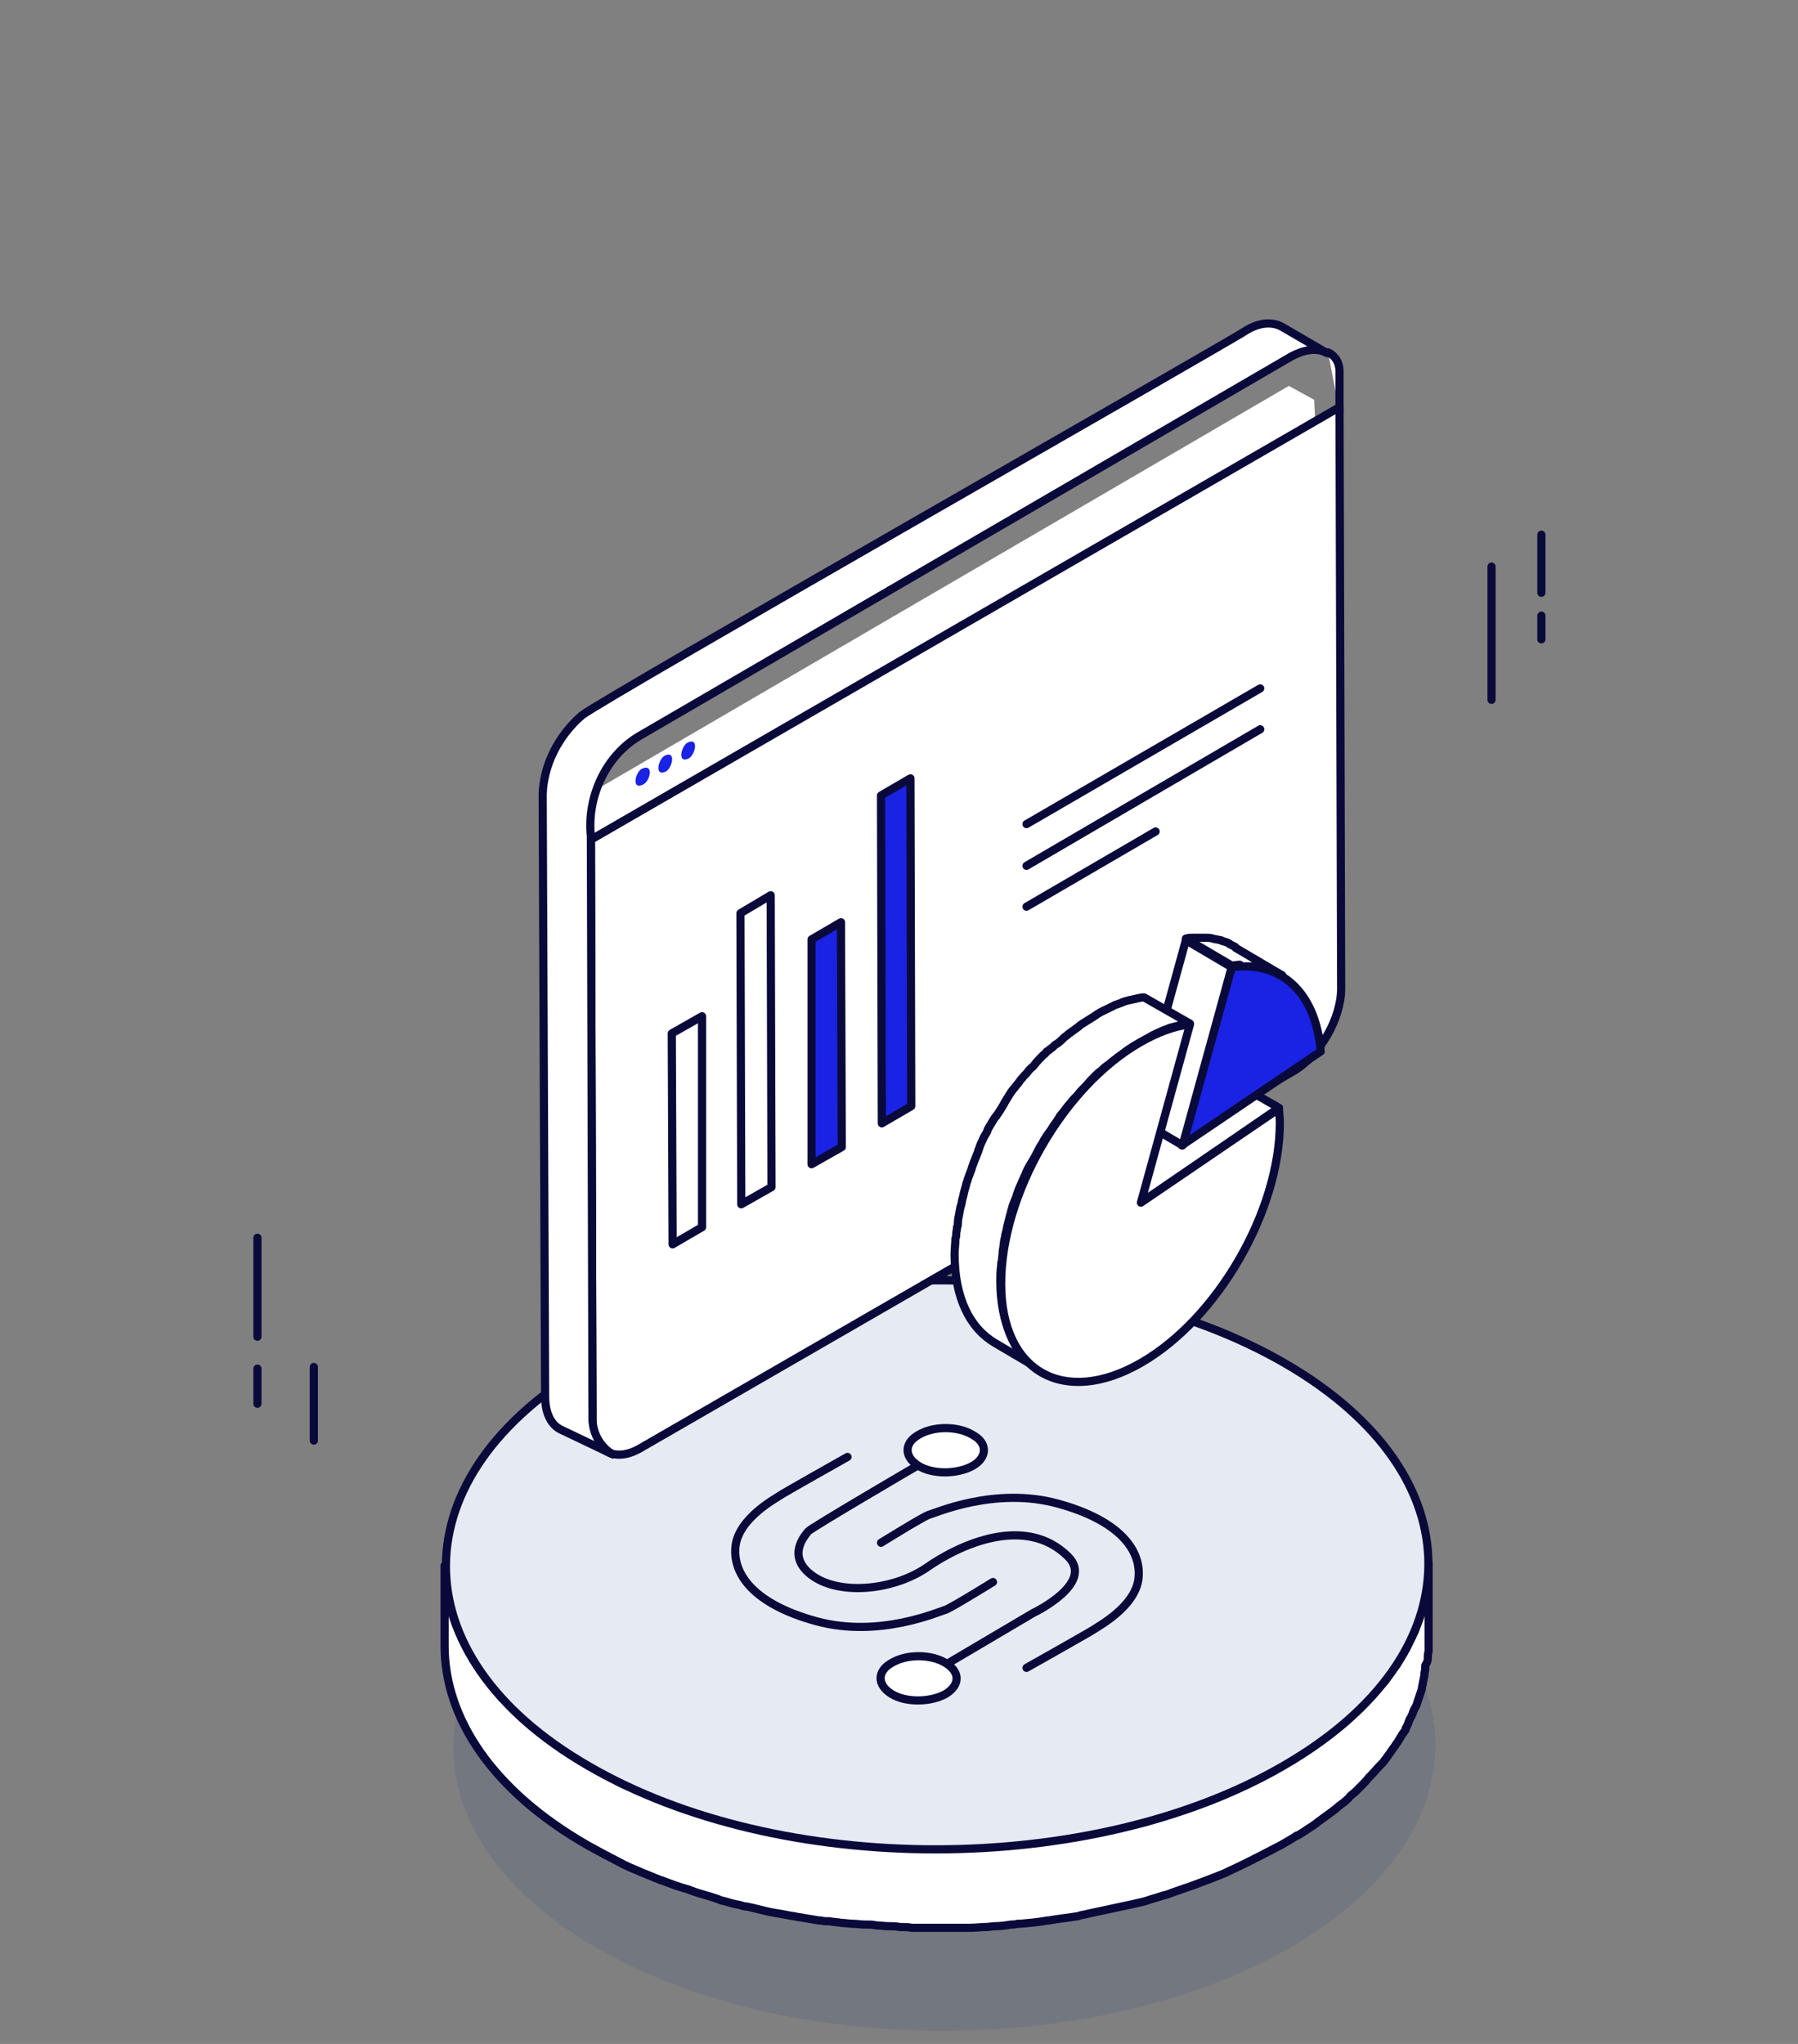 <svg xmlns="http://www.w3.org/2000/svg" width="220" height="250" viewBox="0 0 220 250" fill="none"><rect x="0" y="0" width="220" height="250" fill="#808080" stroke="none"/><g clip-path="url(#clip0_13180_24056)"><path opacity="0.1" d="M158.201 189C134.801 175.4 96.801 175.4 73.201 189C49.701 202.6 49.501 224.6 72.901 238.2C96.301 251.8 134.301 251.8 157.901 238.2C181.401 224.6 181.601 202.5 158.201 189Z" fill="#083489"></path><path d="M174.7 202.9C174.7 202.6 174.7 202.3 174.8 202C174.8 201.8 174.8 201.6 174.8 201.4C174.8 201.3 174.8 201.1 174.8 201V191.2C174.8 191.5 174.8 191.9 174.8 192.2C174.8 192.5 174.8 192.8 174.7 193.1C174.7 193.4 174.6 193.6 174.6 193.9C174.6 194.2 174.5 194.5 174.5 194.8C174.5 195.1 174.4 195.3 174.3 195.6C174.2 195.9 174.2 196.2 174.1 196.5C174 196.8 173.9 197 173.9 197.3C173.8 197.6 173.7 197.9 173.6 198.2C173.5 198.5 173.4 198.7 173.3 199C173.2 199.3 173.1 199.6 172.9 199.9C172.8 200.2 172.7 200.4 172.5 200.7C172.4 201 172.2 201.3 172.1 201.6C172 201.8 171.8 202.1 171.7 202.3C171.5 202.6 171.3 203 171.1 203.3C171 203.5 170.8 203.8 170.6 204C170.4 204.3 170.1 204.7 169.9 205C169.7 205.3 169.5 205.6 169.3 205.8C169.2 205.9 169.1 206 169 206.1C168.6 206.6 168.3 207 167.8 207.4C167.7 207.5 167.7 207.5 167.6 207.6C167.2 208 166.9 208.4 166.5 208.8C166.4 208.9 166.3 209 166.2 209.1C165.9 209.4 165.6 209.7 165.3 209.9C165.1 210.1 164.8 210.3 164.6 210.6C164.3 210.9 164 211.1 163.6 211.4C163.3 211.6 163.1 211.8 162.8 212C162.5 212.3 162.1 212.5 161.7 212.8C161.4 213 161.2 213.2 160.9 213.4C160.5 213.7 160.1 213.9 159.7 214.2C159.4 214.4 159.2 214.5 158.9 214.7C158.2 215.1 157.5 215.6 156.8 216C155.9 216.5 154.9 217.1 153.9 217.5C153.6 217.6 153.4 217.8 153.1 217.9C152.3 218.3 151.4 218.7 150.6 219.1C150.4 219.2 150.2 219.3 150 219.4C149 219.8 147.9 220.3 146.9 220.6C146.6 220.7 146.4 220.8 146.1 220.9C145.2 221.2 144.4 221.5 143.5 221.8C143.2 221.9 142.9 222 142.6 222.1C142.2 222.2 141.7 222.4 141.3 222.5C140.9 222.6 140.4 222.8 140 222.9C139.6 223 139.1 223.1 138.7 223.2C138.3 223.3 137.8 223.4 137.3 223.5C136.9 223.6 136.4 223.7 136 223.8C135.5 223.9 135.1 224 134.6 224.1C134.1 224.2 133.7 224.3 133.2 224.4C132.8 224.5 132.3 224.6 131.9 224.6C130.8 224.8 129.7 225 128.5 225.1H128.4C127.3 225.3 126.2 225.4 125.1 225.5C124.7 225.5 124.3 225.6 123.9 225.6C123.3 225.7 122.6 225.7 122 225.8C121.6 225.8 121.2 225.9 120.8 225.9C120.2 225.9 119.5 226 118.9 226C118.5 226 118.1 226 117.6 226.1C117.1 226.1 116.5 226.1 116 226.1C115.6 226.1 115.1 226.1 114.7 226.1C114.1 226.1 113.6 226.1 113 226.1C112.6 226.1 112.1 226.1 111.7 226.1C111.2 226.1 110.7 226.1 110.2 226C109.7 226 109.3 226 108.8 225.9C108.3 225.9 107.8 225.8 107.3 225.8C106.8 225.8 106.4 225.7 105.9 225.7C105.4 225.7 104.9 225.6 104.4 225.6C103.9 225.6 103.5 225.5 103 225.5C102.5 225.4 102 225.4 101.5 225.3C101.1 225.2 100.6 225.2 100.2 225.1C99.6 225 99 224.9 98.3 224.8C98 224.7 97.6 224.7 97.3 224.6C96.5 224.5 95.8 224.3 95.1 224.2C94.9 224.2 94.7 224.1 94.5 224.1C93.5 223.9 92.5 223.7 91.5 223.4C91.2 223.3 90.9 223.2 90.6 223.2C89.9 223 89.2 222.9 88.6 222.7C88.3 222.6 88 222.5 87.7 222.4C86.8 222.1 85.9 221.9 85.1 221.6C84.8 221.5 84.5 221.4 84.3 221.3C83.2 220.9 82.2 220.6 81.1 220.2C80.6 220 80.2 219.8 79.8 219.7C79.5 219.6 79.1 219.4 78.8 219.3C78.3 219.1 77.9 218.9 77.4 218.7C77.1 218.6 76.8 218.4 76.4 218.3C75.9 218.1 75.4 217.8 74.9 217.5C74.6 217.4 74.4 217.2 74.1 217.1C73.4 216.7 72.6 216.3 71.9 215.9C60.3 209.1 54.5 200.3 54.4 191.5V201.3C54.4 210.1 60.2 219 71.9 225.7C72.6 226.1 73.4 226.5 74.1 226.9C74.4 227 74.6 227.2 74.9 227.3C75.4 227.6 75.9 227.8 76.4 228.1C76.7 228.2 77 228.4 77.3 228.5C77.8 228.7 78.2 228.9 78.7 229.1C79 229.2 79.4 229.4 79.7 229.5C80.1 229.7 80.5 229.8 80.9 230H81C82 230.4 83.1 230.8 84.2 231.1C84.5 231.2 84.7 231.3 85 231.4C85.9 231.7 86.7 231.9 87.6 232.2C87.8 232.3 88 232.3 88.1 232.4C88.2 232.4 88.3 232.5 88.5 232.5C89.2 232.7 89.8 232.9 90.5 233C90.8 233.1 91.1 233.2 91.4 233.2C92.4 233.4 93.4 233.7 94.4 233.9C94.6 233.9 94.8 234 95 234C95.7 234.1 96.5 234.3 97.3 234.4C97.6 234.5 98 234.5 98.4 234.6C99 234.7 99.6 234.8 100.2 234.9C100.3 234.9 100.3 234.9 100.4 234.9C100.8 235 101.1 235 101.5 235C102 235.1 102.5 235.1 103 235.2C103.4 235.2 103.9 235.3 104.3 235.3C104.8 235.3 105.3 235.4 105.8 235.4C105.9 235.4 106 235.4 106.1 235.4C106.5 235.4 106.8 235.4 107.2 235.5C107.7 235.5 108.2 235.6 108.7 235.6C109.2 235.6 109.6 235.6 110.1 235.7C110.6 235.7 111.1 235.7 111.6 235.8C111.7 235.8 111.8 235.8 111.9 235.8C112.2 235.8 112.6 235.8 112.9 235.8C113.4 235.8 114 235.8 114.5 235.8C114.9 235.8 115.4 235.8 115.8 235.8C116.3 235.8 116.9 235.8 117.4 235.8C117.6 235.8 117.7 235.8 117.9 235.8C118.2 235.8 118.4 235.8 118.7 235.8C119.3 235.8 120 235.7 120.6 235.7C121 235.7 121.4 235.6 121.8 235.6C122.4 235.6 123.1 235.5 123.7 235.4C124 235.4 124.2 235.4 124.5 235.3C124.6 235.3 124.8 235.3 124.9 235.3C126 235.2 127.1 235.1 128.2 234.9H128.3C129.4 234.7 130.5 234.6 131.7 234.4C131.8 234.4 131.9 234.4 132.1 234.3C132.4 234.2 132.7 234.2 133 234.1C133.5 234 133.9 233.9 134.4 233.8C134.9 233.7 135.3 233.6 135.8 233.5C136.3 233.4 136.7 233.3 137.2 233.2C137.7 233.1 138.1 233 138.6 232.9C139 232.8 139.5 232.7 139.9 232.6C140.3 232.5 140.8 232.3 141.2 232.2C141.6 232.1 142.1 231.9 142.5 231.8C142.6 231.8 142.8 231.7 142.9 231.7C143.1 231.6 143.2 231.6 143.4 231.5C144.3 231.2 145.1 230.9 146 230.6C146.3 230.5 146.5 230.4 146.8 230.3C147.9 229.9 148.9 229.5 149.9 229.1C150.1 229 150.3 228.9 150.5 228.8C151.4 228.4 152.2 228 153 227.6C153.3 227.5 153.5 227.3 153.8 227.2C154.8 226.7 155.7 226.2 156.7 225.7C157.4 225.3 158.1 224.9 158.7 224.5C158.7 224.5 158.7 224.5 158.8 224.5C159.1 224.3 159.3 224.2 159.6 224C160 223.7 160.4 223.5 160.8 223.2C161.1 223 161.3 222.8 161.6 222.6C162 222.3 162.3 222.1 162.7 221.8C163 221.6 163.2 221.4 163.5 221.2C163.8 220.9 164.1 220.7 164.5 220.4C164.7 220.2 165 220 165.2 219.7C165.4 219.5 165.7 219.3 165.9 219.1C166 219 166 219 166.1 218.9C166.2 218.8 166.3 218.7 166.4 218.6C166.8 218.2 167.2 217.8 167.5 217.4C167.6 217.3 167.6 217.3 167.7 217.2C168.1 216.8 168.5 216.3 168.9 215.9C169 215.8 169.1 215.7 169.2 215.6C169.3 215.5 169.4 215.3 169.5 215.2C169.6 215.1 169.7 214.9 169.8 214.8C170 214.5 170.3 214.1 170.5 213.8C170.7 213.6 170.8 213.3 171 213.1C171.2 212.8 171.4 212.4 171.6 212.1C171.7 212 171.8 211.8 171.9 211.7C172 211.6 172 211.5 172 211.4C172.2 211.1 172.3 210.8 172.4 210.5C172.5 210.2 172.7 210 172.8 209.7C172.9 209.4 173 209.1 173.2 208.8C173.3 208.6 173.4 208.4 173.4 208.3C173.4 208.2 173.5 208.1 173.5 208C173.6 207.7 173.7 207.4 173.8 207.1C173.9 206.8 174 206.6 174 206.3C174.1 206 174.1 205.7 174.2 205.4C174.2 205.2 174.3 205 174.3 204.8C174.3 204.7 174.3 204.6 174.3 204.6C174.4 204.3 174.4 204 174.4 203.7C174.6 203.4 174.7 203.1 174.7 202.9Z" fill="white" stroke="#090A3A" stroke-miterlimit="10" stroke-linecap="round" stroke-linejoin="round"></path><path d="M72.3 166.8C95.8 153.2 133.901 153.2 157.301 166.8C180.701 180.4 180.601 202.4 157.001 216C133.501 229.6 95.4 229.6 72.001 216C48.6 202.5 48.8 180.4 72.3 166.8Z" fill="#E6EBF3" stroke="#090A3A" stroke-miterlimit="10" stroke-linecap="round" stroke-linejoin="round"></path><path d="M107.801 188.7C107.801 188.7 112.801 185.6 113.601 185.3C114.401 185.1 121.701 181.8 129.401 183.9C137.101 186 139.701 189.7 139.301 193.1C138.901 196.5 134.401 198.9 134.001 199.2C133.601 199.5 125.601 204 125.601 204" stroke="#090A3A" stroke-miterlimit="10" stroke-linecap="round" stroke-linejoin="round"></path><path d="M121.5 193.5C121.5 193.5 116.5 196.6 115.7 196.9C114.9 197.1 107.6 200.4 99.9 198.3C92.2 196.2 89.6 192.5 90 189.1C90.4 185.7 94.9 183.3 95.3 183C95.7 182.7 103.7 178.2 103.7 178.2" stroke="#090A3A" stroke-miterlimit="10" stroke-linecap="round" stroke-linejoin="round"></path><path d="M112.2 179.3C112.2 179.3 99.2 186.9 98.9 187.3C98.5 187.8 96.3 190.2 99.1 192.5C102.4 195.2 109.1 194.6 113.3 191.8C117.4 188.9 125.5 185.2 130.7 190.4C134 193.7 126.4 197.3 126.4 197.3L115.9 203.5" stroke="#090A3A" stroke-miterlimit="10" stroke-linecap="round" stroke-linejoin="round"></path><path d="M119.001 179.3C117.201 180.3 114.201 180.4 112.401 179.3C110.601 178.2 110.601 176.5 112.401 175.5C114.201 174.4 117.201 174.4 119.001 175.5C120.901 176.5 120.801 178.3 119.001 179.3Z" fill="white" stroke="#090A3A" stroke-miterlimit="10" stroke-linecap="round" stroke-linejoin="round"></path><path d="M115.7 207.2C113.9 208.2 110.9 208.3 109.1 207.2C107.3 206.1 107.3 204.4 109.1 203.4C110.9 202.3 113.9 202.3 115.7 203.4C117.5 204.5 117.5 206.1 115.7 207.2Z" fill="white" stroke="#090A3A" stroke-miterlimit="10" stroke-linecap="round" stroke-linejoin="round"></path><path d="M38.4 167.2V176.2" stroke="#090A3A" stroke-miterlimit="10" stroke-linecap="round" stroke-linejoin="round"></path><path d="M182.5 69.3V85.6" stroke="#090A3A" stroke-miterlimit="10" stroke-linecap="round" stroke-linejoin="round"></path><path d="M188.6 65.4V72.5" stroke="#090A3A" stroke-miterlimit="10" stroke-linecap="round" stroke-linejoin="round"></path><path d="M188.6 75.3V78.2" stroke="#090A3A" stroke-miterlimit="10" stroke-linecap="round" stroke-linejoin="round"></path><path d="M31.5 151.4V163.5" stroke="#090A3A" stroke-miterlimit="10" stroke-linecap="round" stroke-linejoin="round"></path><path d="M31.5 167.4V171.7" stroke="#090A3A" stroke-miterlimit="10" stroke-linecap="round" stroke-linejoin="round"></path><path d="M157.7 47.2L69.5 98.6V107.8L161.1 55.5L160.8 48.9L157.7 47.2Z" fill="white"></path><path d="M84.201 90.8C83.401 91.1 82.801 93.4 84.201 92.8C85.001 92.5 85.601 90.2 84.201 90.8Z" fill="#1A22E4"></path><path d="M81.4 92.4C80.6 92.7 80 95 81.4 94.4C82.2 94.1 82.8 91.8 81.4 92.4Z" fill="#1A22E4"></path><path d="M78.6 94C77.8 94.3 77.2 96.6 78.6 96C79.5 95.7 80.1 93.4 78.6 94Z" fill="#1A22E4"></path><path d="M158.301 131L78.401 177.1C75.201 179 72.501 177.5 72.501 173.8L72.301 102.7L163.901 49.8L164.101 120.9C164.101 124.6 161.501 129.1 158.301 131Z" fill="white" stroke="#090A3A" stroke-miterlimit="10" stroke-linecap="round" stroke-linejoin="round"></path><path d="M66.4 97.2C66.5 93.5 68.4 89.9 71.2 87.5C73.5 85.6 150.3 41.9 152.5 40.4C153.8 39.6 155.5 39.2 156.9 40L162.4 43.2C161 42.4 159.3 42.9 158 43.6L78.1 90.1C74 92.6 71.8 97.6 72.3 102.3C72.3 102.6 72.5 173.4 72.5 173.8C72.7 176.6 74.8 177.8 75 177.9L68.5 174.8C67.1 174 66.7 172.3 66.7 170.8L66.4 97.2Z" fill="white" stroke="#090A3A" stroke-miterlimit="10" stroke-linecap="round" stroke-linejoin="round"></path><path d="M163.9 50.4V45.4C163.9 44.4 163.4 43.5 162.5 43.1" fill="white"></path><path d="M163.9 50.4V45.4C163.9 44.4 163.4 43.5 162.5 43.1" stroke="#090A3A" stroke-miterlimit="10" stroke-linecap="round" stroke-linejoin="round"></path><path d="M139.6 147.1L134 143.8L150.9 132.3L156.5 135.5L139.6 147.1Z" fill="white" stroke="#090A3A" stroke-miterlimit="10" stroke-linecap="round" stroke-linejoin="round"></path><path d="M150.702 118.3C156.702 117.5 161.002 121.3 161.602 128.6L144.602 140.1L150.702 118.3Z" fill="#1A22E4" stroke="#090A3A" stroke-miterlimit="10" stroke-linecap="round" stroke-linejoin="round"></path><path d="M152.002 118.2C152.302 118.2 152.502 118.2 152.802 118.2C152.902 118.2 153.002 118.2 153.102 118.2C153.402 118.2 153.702 118.3 154.002 118.3C154.302 118.4 154.602 118.4 154.902 118.5C155.002 118.5 155.102 118.6 155.202 118.6C155.402 118.7 155.602 118.7 155.802 118.8C155.902 118.8 156.002 118.9 156.102 118.9C156.302 119 156.502 119.1 156.702 119.2C156.802 119.2 156.902 119.3 156.902 119.3L151.302 116C151.302 116 151.202 116 151.202 115.9C151.202 115.9 151.102 115.9 151.102 115.8C150.902 115.7 150.702 115.6 150.502 115.5C150.502 115.5 150.402 115.5 150.402 115.4C150.402 115.4 150.302 115.4 150.202 115.3C150.002 115.2 149.802 115.2 149.602 115.1C149.502 115.1 149.502 115.1 149.402 115H149.302C149.002 114.9 148.702 114.9 148.402 114.8C148.102 114.7 147.802 114.7 147.502 114.7H147.402C147.302 114.7 147.302 114.7 147.202 114.7C146.902 114.7 146.702 114.7 146.402 114.7C146.302 114.7 146.302 114.7 146.202 114.7H146.102C145.802 114.7 145.402 114.7 145.102 114.8L150.702 118.1C151.002 118.1 151.402 118 151.702 118C151.802 118.2 151.902 118.2 152.002 118.2Z" fill="white" stroke="#090A3A" stroke-miterlimit="10" stroke-linecap="round" stroke-linejoin="round"></path><path d="M144.702 140.1L139.102 136.8L145.102 115L150.702 118.3L144.702 140.1Z" fill="white" stroke="#090A3A" stroke-miterlimit="10" stroke-linecap="round" stroke-linejoin="round"></path><path d="M140.001 122C139.901 122 139.901 122 139.801 122C139.601 122 139.401 122.1 139.201 122.1C138.901 122.2 138.701 122.2 138.401 122.3H138.301C137.901 122.4 137.501 122.5 137.101 122.7C137.001 122.7 136.901 122.8 136.801 122.8C136.601 122.9 136.401 122.9 136.301 123C136.101 123.1 135.901 123.2 135.701 123.3C135.601 123.4 135.401 123.4 135.301 123.5C134.801 123.7 134.301 124 133.901 124.3C133.401 124.6 132.801 125 132.301 125.3C132.101 125.4 132.001 125.6 131.801 125.7C131.401 126 131.101 126.2 130.701 126.5C130.501 126.7 130.301 126.8 130.101 127C129.801 127.3 129.501 127.6 129.101 127.8C128.901 128 128.701 128.2 128.501 128.3C128.401 128.4 128.301 128.5 128.101 128.6C128.001 128.7 127.901 128.9 127.701 129C127.301 129.4 126.901 129.8 126.601 130.2C126.501 130.3 126.401 130.5 126.201 130.6C126.101 130.7 126.001 130.8 125.901 130.9C125.701 131.2 125.501 131.4 125.201 131.7C125.101 131.9 124.901 132 124.801 132.2C124.701 132.3 124.601 132.5 124.501 132.6C124.301 132.8 124.201 133 124.001 133.2C123.901 133.3 123.801 133.5 123.701 133.6C123.501 133.9 123.401 134.1 123.201 134.4C123.101 134.6 123.001 134.7 122.901 134.9C122.901 135 122.801 135 122.801 135.1C122.501 135.6 122.201 136.1 121.901 136.5C121.901 136.5 121.901 136.6 121.801 136.6C121.701 136.7 121.701 136.8 121.601 136.9C121.401 137.2 121.201 137.6 121.001 137.9C120.901 138.1 120.801 138.2 120.801 138.4C120.701 138.6 120.601 138.7 120.501 138.9C120.401 139.1 120.301 139.2 120.301 139.3C120.101 139.7 119.901 140.1 119.801 140.5C119.801 140.6 119.701 140.6 119.701 140.7C119.701 140.7 119.701 140.7 119.701 140.8C119.501 141.3 119.301 141.8 119.101 142.3C119.101 142.4 119.001 142.5 119.001 142.6C118.901 142.8 118.901 143 118.801 143.2C118.701 143.5 118.601 143.7 118.501 144C118.401 144.2 118.401 144.4 118.301 144.6C118.201 144.8 118.201 145.1 118.101 145.3C118.101 145.4 118.001 145.6 118.001 145.7C117.901 146 117.901 146.2 117.801 146.5C117.701 146.8 117.701 147.1 117.601 147.4C117.601 147.5 117.501 147.6 117.501 147.7C117.501 147.9 117.401 148.1 117.401 148.3C117.301 148.8 117.201 149.2 117.201 149.7C117.201 149.8 117.201 150 117.101 150.1C117.101 150.4 117.001 150.7 117.001 150.9C117.001 151.1 117.001 151.3 116.901 151.5C116.901 152.1 116.801 152.8 116.801 153.4C116.801 158.8 118.701 162.5 121.801 164.3L127.401 167.6C124.301 165.8 122.401 162 122.401 156.7C122.401 156.1 122.401 155.5 122.501 154.8C122.501 154.6 122.501 154.4 122.601 154.2C122.601 153.8 122.701 153.4 122.701 153C122.801 152.5 122.801 152.1 122.901 151.6C123.001 151.3 123.001 151 123.101 150.7C123.201 150.4 123.201 150.1 123.301 149.8C123.401 149.4 123.501 149 123.601 148.6C123.701 148.4 123.701 148.1 123.801 147.9C123.901 147.4 124.101 147 124.301 146.5C124.401 146.3 124.401 146.1 124.501 145.9C124.701 145.3 125.001 144.7 125.301 144C125.301 143.9 125.401 143.9 125.401 143.8C125.601 143.2 125.901 142.7 126.201 142.2C126.301 142 126.401 141.9 126.501 141.7C126.801 141.2 127.001 140.7 127.301 140.2C127.401 140.1 127.401 140 127.501 139.9C127.801 139.3 128.201 138.7 128.601 138.2C128.701 138 128.801 137.9 128.901 137.7C129.201 137.3 129.501 136.9 129.701 136.5C129.901 136.3 130.001 136.1 130.201 135.9C130.401 135.6 130.701 135.2 131.001 134.9C131.201 134.6 131.401 134.4 131.701 134.1C131.901 133.9 132.101 133.6 132.301 133.4C132.701 133 133.101 132.6 133.401 132.2C133.601 132 133.901 131.7 134.101 131.5C134.301 131.3 134.501 131.1 134.701 131C135.001 130.7 135.301 130.4 135.701 130.2C135.901 130 136.101 129.9 136.301 129.7C136.701 129.4 137.001 129.2 137.401 128.9C137.601 128.8 137.701 128.6 137.901 128.5C138.401 128.1 139.001 127.8 139.501 127.5C140.001 127.2 140.501 127 140.901 126.7C141.001 126.6 141.201 126.6 141.301 126.5C141.701 126.3 142.001 126.2 142.401 126C142.501 126 142.601 125.9 142.701 125.9C143.101 125.7 143.601 125.6 144.001 125.5C144.301 125.4 144.501 125.4 144.801 125.3C145.101 125.3 145.301 125.2 145.601 125.2L140.001 122Z" fill="white" stroke="#090A3A" stroke-miterlimit="10" stroke-linecap="round" stroke-linejoin="round"></path><path d="M139.5 127.5C141.6 126.3 143.7 125.5 145.6 125.3L139.6 147.1L156.5 135.6C156.5 136.1 156.6 136.7 156.6 137.3C156.6 148.1 149 161.3 139.6 166.7C130.2 172.1 122.5 167.8 122.5 157C122.5 146.1 130.1 132.9 139.5 127.5Z" fill="white" stroke="#090A3A" stroke-miterlimit="10" stroke-linecap="round" stroke-linejoin="round"></path><path d="M85.899 124.3V150.1L82.299 152.2L82.199 126.4L85.899 124.3Z" fill="white" stroke="#090A3A" stroke-miterlimit="10" stroke-linecap="round" stroke-linejoin="round"></path><path d="M94.3 109.5L94.4 145.2L90.7 147.3L90.6 111.7L94.3 109.5Z" fill="white" stroke="#090A3A" stroke-miterlimit="10" stroke-linecap="round" stroke-linejoin="round"></path><path d="M102.899 112.8L102.999 140.3L99.299 142.4V114.9L102.899 112.8Z" fill="#1A22E4" stroke="#090A3A" stroke-miterlimit="10" stroke-linecap="round" stroke-linejoin="round"></path><path d="M111.399 95.2L111.499 135.3L107.899 137.4L107.799 97.3L111.399 95.2Z" fill="#1A22E4" stroke="#090A3A" stroke-miterlimit="10" stroke-linecap="round" stroke-linejoin="round"></path><path d="M125.6 100.8L154.2 84.2" stroke="#090A3A" stroke-miterlimit="10" stroke-linecap="round" stroke-linejoin="round"></path><path d="M125.6 105.9L154.2 89.2" stroke="#090A3A" stroke-miterlimit="10" stroke-linecap="round" stroke-linejoin="round"></path><path d="M125.6 110.9L141.4 101.7" stroke="#090A3A" stroke-miterlimit="10" stroke-linecap="round" stroke-linejoin="round"></path></g><defs><clipPath id="clip0_13180_24056"><rect width="158.1" height="209.4" fill="white" transform="translate(31 39)"></rect></clipPath></defs></svg>